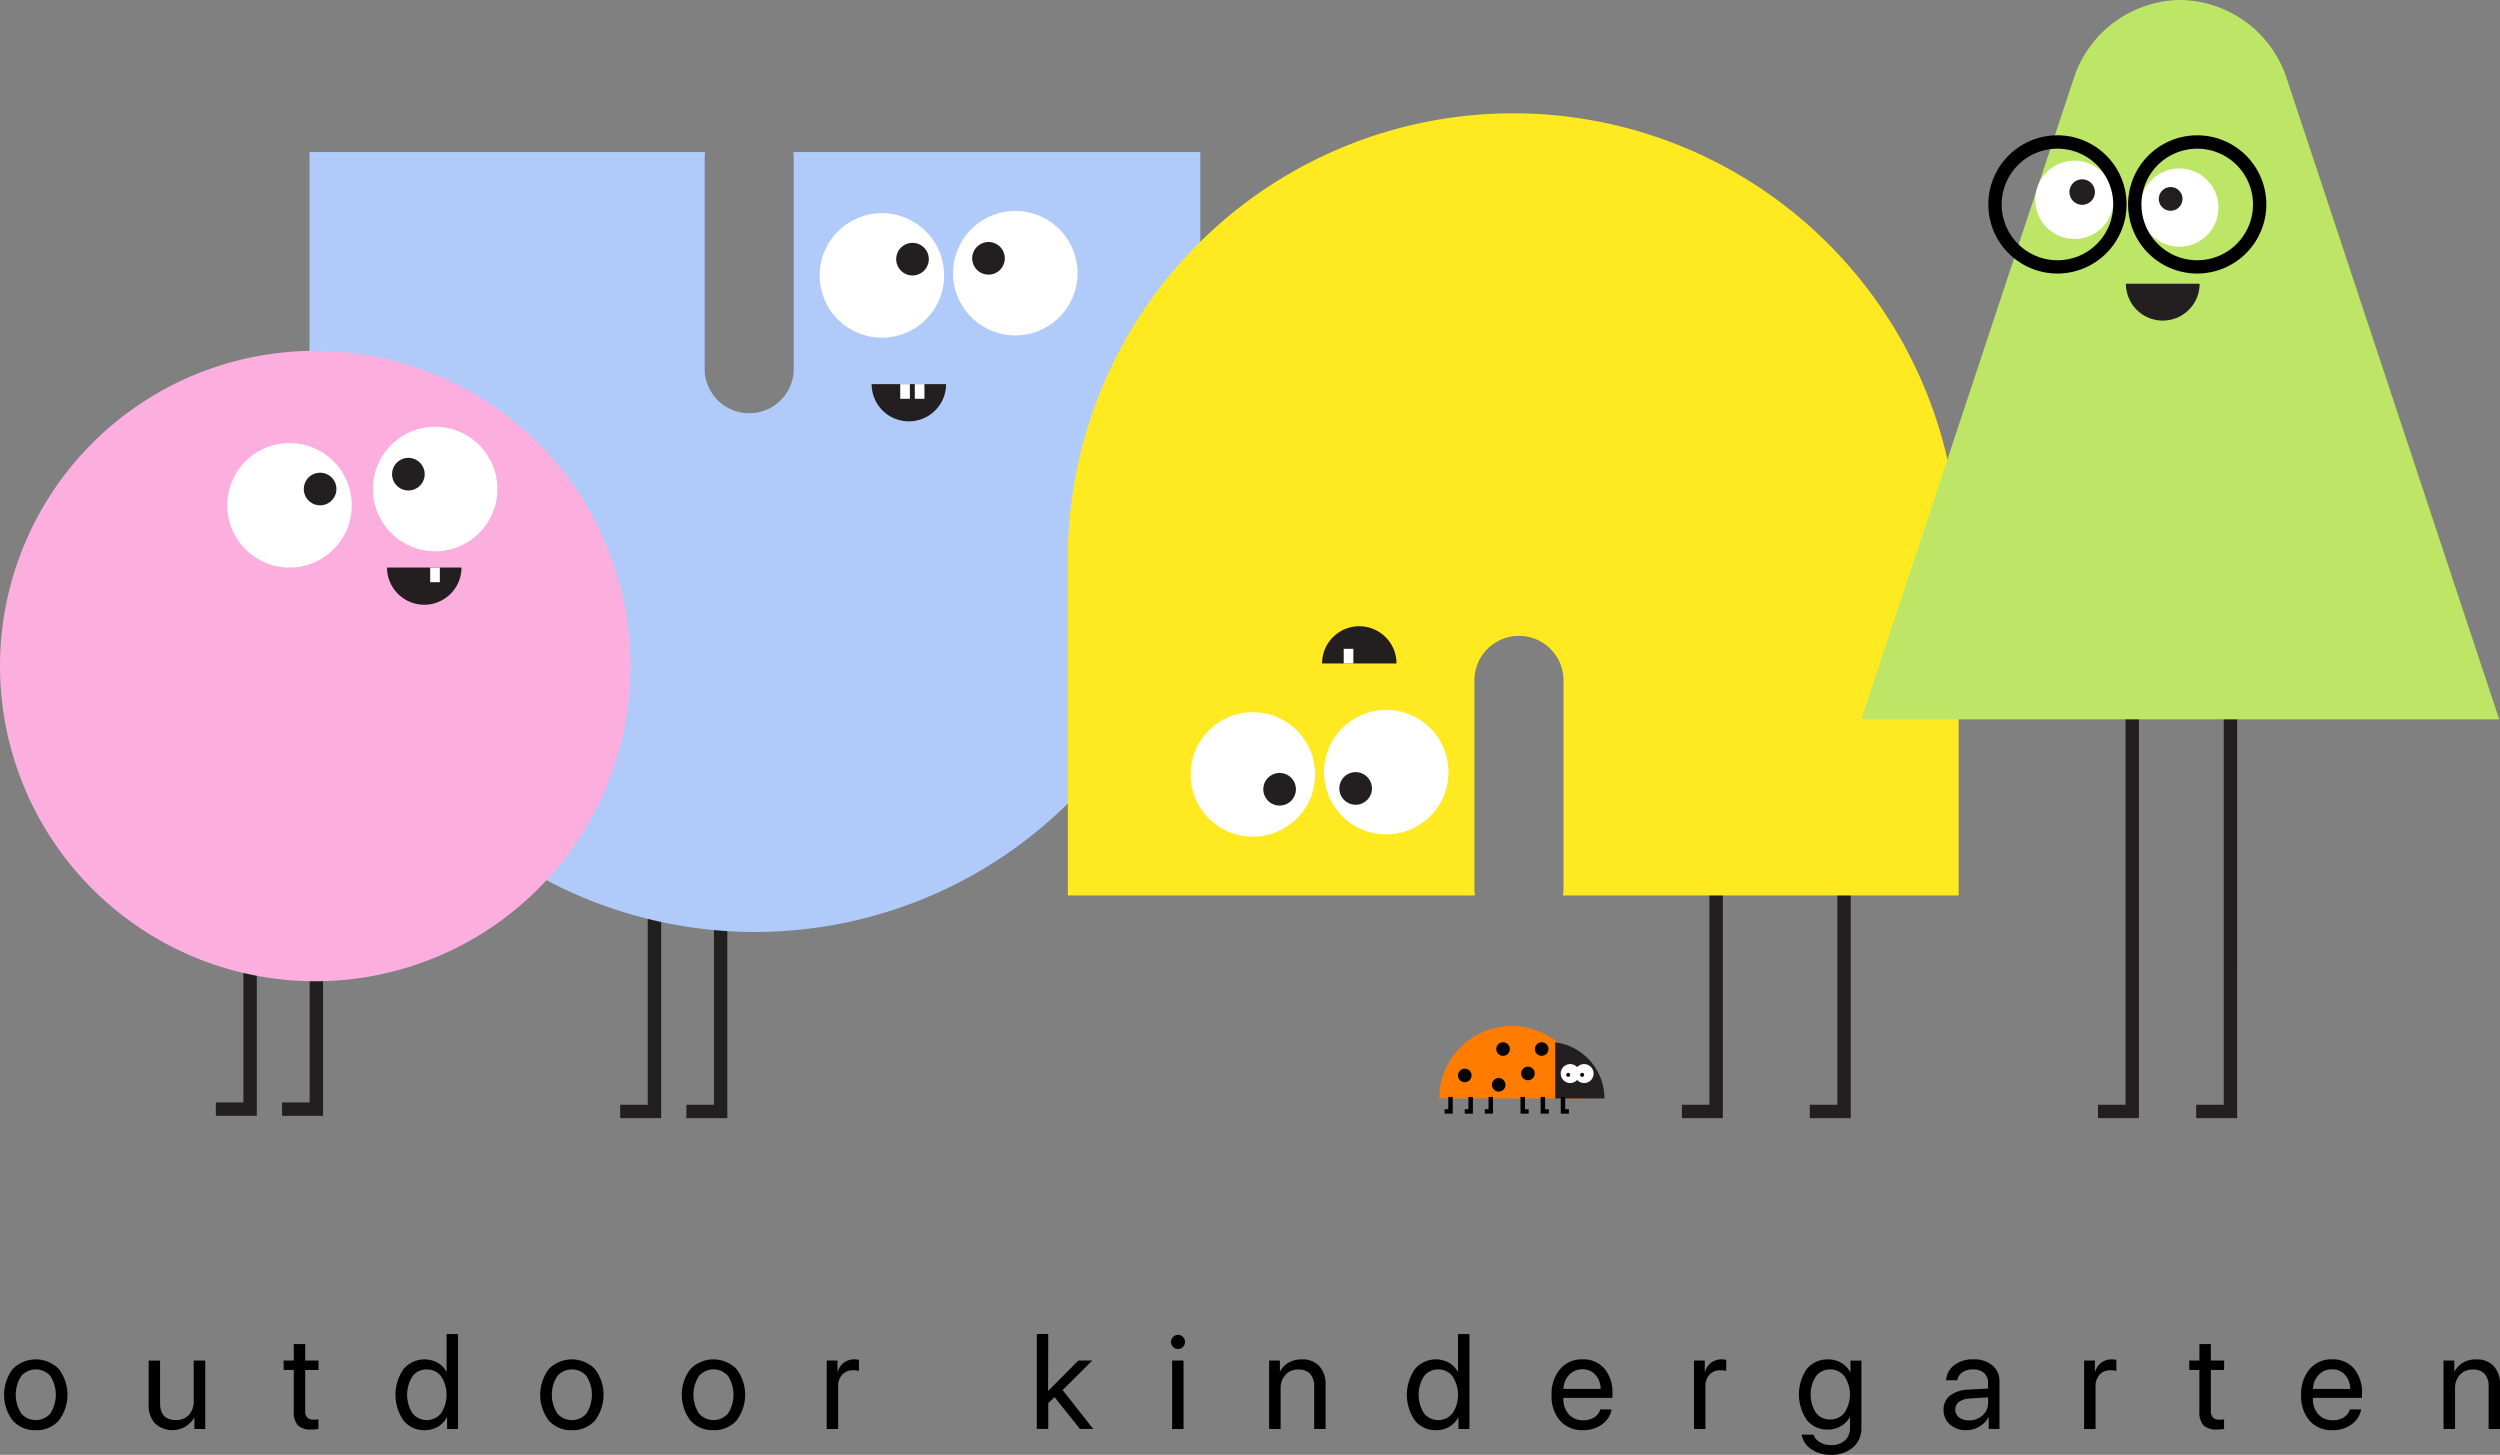 <svg xmlns="http://www.w3.org/2000/svg" width="197.211" height="114.759" viewBox="0 0 197.211 114.759"><rect x="0" y="0" width="197.211" height="114.759" fill="#808080" stroke="none"/><g id="Group_1" data-name="Group 1" transform="translate(-989.683 -243)"><path id="Path_1" data-name="Path 1" d="M476.1,102.326h-3.231v-1.057h2.174V85.777H476.1Z" transform="translate(565.737 228.878)" fill="#231f20"></path><path id="Path_2" data-name="Path 2" d="M482.351,102.326H479.12v-1.057h2.174V85.777h1.057Z" transform="translate(564.708 228.878)" fill="#231f20"></path><path id="Path_3" data-name="Path 3" d="M576.359,101.345h-3.231v-1.057H575.3V79.817h1.057Z" transform="translate(549.23 229.859)" fill="#231f20"></path><path id="Path_4" data-name="Path 4" d="M588.437,101.345h-3.231v-1.057h2.174V79.817h1.057Z" transform="translate(547.242 229.859)" fill="#231f20"></path><path id="Path_5" data-name="Path 5" d="M481.684,14.363a3.481,3.481,0,0,1,.046.45V31.39a3.514,3.514,0,1,1-7.027,0V14.813a3.492,3.492,0,0,1,.045-.45H443.53V40.932a35.136,35.136,0,0,0,70.271,0V14.363Z" transform="translate(570.567 240.635)" fill="#b0cbfa"></path><path id="Path_6" data-name="Path 6" d="M550.277,10.7h0a35.135,35.135,0,0,0-35.135,35.135V72.4H547.26a3.323,3.323,0,0,1-.046-.45V55.375a3.514,3.514,0,0,1,7.027,0V71.951a3.323,3.323,0,0,1-.046.45h31.217V45.832A35.135,35.135,0,0,0,550.277,10.7" transform="translate(558.777 241.239)" fill="#ffe920"></path><path id="Path_7" data-name="Path 7" d="M615.651,98.807h-3.231V97.751h2.174V64.4h1.057Z" transform="translate(542.761 232.396)" fill="#231f20"></path><path id="Path_8" data-name="Path 8" d="M624.925,98.807h-3.231V97.751h2.175V64.4h1.057Z" transform="translate(541.234 232.396)" fill="#231f20"></path><g id="Group_54" data-name="Group 54" transform="translate(1054.342 259.639)"><path id="Path_9" data-name="Path 9" d="M501.524,25.043a4.909,4.909,0,1,1-4.909-4.909,4.909,4.909,0,0,1,4.909,4.909" transform="translate(-491.706 -19.954)" fill="#fff"></path><path id="Path_10" data-name="Path 10" d="M501.506,24.219a1.286,1.286,0,1,1-1.286-1.286,1.286,1.286,0,0,1,1.286,1.286" transform="translate(-492.896 -20.414)" fill="#231f20"></path><path id="Path_11" data-name="Path 11" d="M514.122,24.827a4.909,4.909,0,1,1-4.909-4.909,4.909,4.909,0,0,1,4.909,4.909" transform="translate(-493.78 -19.918)" fill="#fff"></path><path id="Path_12" data-name="Path 12" d="M508.683,24.141a1.286,1.286,0,1,1-1.286-1.286,1.286,1.286,0,0,1,1.286,1.286" transform="translate(-494.078 -20.402)" fill="#231f20"></path><path id="Path_13" data-name="Path 13" d="M499.551,39.21a2.937,2.937,0,0,0,2.936-2.936h-5.873a2.937,2.937,0,0,0,2.936,2.936" transform="translate(-492.514 -22.611)" fill="#231f20"></path><rect id="Rectangle_2" data-name="Rectangle 2" width="0.759" height="1.156" transform="translate(7.505 13.663)" fill="#fff"></rect><rect id="Rectangle_3" data-name="Rectangle 3" width="0.759" height="1.156" transform="translate(6.356 13.663)" fill="#fff"></rect></g><path id="Path_14" data-name="Path 14" d="M539.334,71.947a4.909,4.909,0,1,1,4.91,4.909,4.909,4.909,0,0,1-4.91-4.909" transform="translate(554.794 231.963)" fill="#fff"></path><path id="Path_15" data-name="Path 15" d="M540.78,74.2a1.286,1.286,0,1,1,1.286,1.286A1.285,1.285,0,0,1,540.78,74.2" transform="translate(554.556 230.995)" fill="#231f20"></path><path id="Path_16" data-name="Path 16" d="M526.736,72.163a4.909,4.909,0,1,1,4.909,4.909,4.909,4.909,0,0,1-4.909-4.909" transform="translate(556.868 231.927)" fill="#fff"></path><path id="Path_17" data-name="Path 17" d="M533.6,74.279a1.286,1.286,0,1,1,1.286,1.286,1.286,1.286,0,0,1-1.286-1.286" transform="translate(555.738 230.982)" fill="#231f20"></path><path id="Path_18" data-name="Path 18" d="M542.084,59.137a2.937,2.937,0,0,0-2.936,2.936h5.873a2.937,2.937,0,0,0-2.936-2.936" transform="translate(554.825 233.264)" fill="#231f20"></path><rect id="Rectangle_4" data-name="Rectangle 4" width="0.759" height="1.156" transform="translate(1095.682 294.181)" fill="#fff"></rect><path id="Path_19" data-name="Path 19" d="M437.918,102.249h-3.231v-1.057h2.174V86.405h1.057Z" transform="translate(572.023 228.774)" fill="#231f20"></path><path id="Path_20" data-name="Path 20" d="M444.173,102.249h-3.231v-1.057h2.174V86.405h1.057Z" transform="translate(570.993 228.774)" fill="#231f20"></path><path id="Path_21" data-name="Path 21" d="M417.192,133.953a2.333,2.333,0,0,1-1.817-.755,3.373,3.373,0,0,1,0-4.075,2.556,2.556,0,0,1,3.628,0,3.365,3.365,0,0,1,0,4.072,2.322,2.322,0,0,1-1.811.758m-1.155-1.324a1.524,1.524,0,0,0,2.308,0,2.763,2.763,0,0,0,0-2.943,1.525,1.525,0,0,0-2.308,0,2.736,2.736,0,0,0,0,2.938" transform="translate(575.316 221.866)"></path><path id="Path_22" data-name="Path 22" d="M432.806,128.48v5.4h-.856V133h-.021a2.013,2.013,0,0,1-3.086.439,2.05,2.05,0,0,1-.5-1.456v-3.5h.9v3.343q0,1.35,1.246,1.349a1.322,1.322,0,0,0,1.03-.413,1.577,1.577,0,0,0,.377-1.108V128.48Z" transform="translate(573.067 221.847)"></path><path id="Path_23" data-name="Path 23" d="M441.889,126.92h.9v1.3h1.049v.742h-1.049v3.208a.775.775,0,0,0,.161.542.663.663,0,0,0,.509.175,2.272,2.272,0,0,0,.373-.027v.758a2.79,2.79,0,0,1-.57.041,1.412,1.412,0,0,1-1.058-.332,1.581,1.581,0,0,1-.317-1.11v-3.255h-.8v-.742h.8Z" transform="translate(570.97 222.104)"></path><path id="Path_24" data-name="Path 24" d="M453.959,133.559a2.076,2.076,0,0,1-1.674-.763,3.561,3.561,0,0,1,0-4.057,2.166,2.166,0,0,1,2.679-.506,1.79,1.79,0,0,1,.7.712h.021v-2.97h.9v7.491h-.862v-.914H455.7a1.944,1.944,0,0,1-.717.74,1.982,1.982,0,0,1-1.028.267m.171-4.792a1.364,1.364,0,0,0-1.137.543,2.737,2.737,0,0,0,0,2.915,1.45,1.45,0,0,0,2.264-.008,2.678,2.678,0,0,0,0-2.9,1.358,1.358,0,0,0-1.124-.548" transform="translate(569.23 222.26)"></path><path id="Path_25" data-name="Path 25" d="M467.816,133.953A2.333,2.333,0,0,1,466,133.2a3.373,3.373,0,0,1,0-4.075,2.556,2.556,0,0,1,3.628,0,3.366,3.366,0,0,1,0,4.072,2.322,2.322,0,0,1-1.811.758m-1.155-1.324a1.525,1.525,0,0,0,2.308,0,2.764,2.764,0,0,0,0-2.943,1.525,1.525,0,0,0-2.308,0,2.737,2.737,0,0,0,0,2.938" transform="translate(566.981 221.866)"></path><path id="Path_26" data-name="Path 26" d="M481.187,133.953a2.333,2.333,0,0,1-1.817-.755,3.373,3.373,0,0,1,0-4.075,2.556,2.556,0,0,1,3.628,0,3.366,3.366,0,0,1,0,4.072,2.322,2.322,0,0,1-1.811.758m-1.155-1.324a1.525,1.525,0,0,0,2.308,0,2.764,2.764,0,0,0,0-2.943,1.525,1.525,0,0,0-2.308,0,2.737,2.737,0,0,0,0,2.938" transform="translate(564.78 221.866)"></path><path id="Path_27" data-name="Path 27" d="M492.374,133.86v-5.4h.851v.882h.021a1.323,1.323,0,0,1,1.307-.976,3.1,3.1,0,0,1,.364.036v.877a1.6,1.6,0,0,0-.483-.051,1.083,1.083,0,0,0-.841.347,1.313,1.313,0,0,0-.317.919v3.364Z" transform="translate(562.525 221.866)"></path><path id="Path_28" data-name="Path 28" d="M513.1,130.465l2.387-2.4h1.1l-2.341,2.33,2.413,3.068h-1.048l-2-2.512-.5.477v2.035h-.9v-7.491h.9Z" transform="translate(559.262 222.26)"></path><path id="Path_29" data-name="Path 29" d="M525.42,127.171a.561.561,0,0,1,0-1.121.545.545,0,0,1,.4.164.552.552,0,0,1,0,.791.541.541,0,0,1-.4.166m-.451.909h.9v5.4h-.9Z" transform="translate(557.177 222.247)"></path><path id="Path_30" data-name="Path 30" d="M534.149,133.86v-5.4H535v.861h.021a1.693,1.693,0,0,1,.669-.7,2.053,2.053,0,0,1,1.043-.251,1.784,1.784,0,0,1,1.376.531,2.06,2.06,0,0,1,.494,1.457v3.5h-.9v-3.343a1.452,1.452,0,0,0-.311-1,1.189,1.189,0,0,0-.93-.345,1.324,1.324,0,0,0-1.022.415,1.553,1.553,0,0,0-.384,1.1v3.177Z" transform="translate(555.648 221.866)"></path><path id="Path_31" data-name="Path 31" d="M549.465,133.559a2.076,2.076,0,0,1-1.674-.763,3.561,3.561,0,0,1,0-4.057,2.166,2.166,0,0,1,2.679-.506,1.791,1.791,0,0,1,.7.712h.021v-2.97h.9v7.491h-.862v-.914h-.015a1.944,1.944,0,0,1-.717.74,1.982,1.982,0,0,1-1.028.267m.171-4.792a1.364,1.364,0,0,0-1.137.543,2.738,2.738,0,0,0,0,2.915,1.45,1.45,0,0,0,2.264-.008,2.678,2.678,0,0,0,0-2.9,1.358,1.358,0,0,0-1.124-.548" transform="translate(553.506 222.26)"></path><path id="Path_32" data-name="Path 32" d="M564.665,132.312h.887a1.788,1.788,0,0,1-.744,1.178,2.452,2.452,0,0,1-1.5.462,2.313,2.313,0,0,1-1.822-.747,2.938,2.938,0,0,1-.664-2.024,3.017,3.017,0,0,1,.667-2.041,2.231,2.231,0,0,1,1.778-.774,2.164,2.164,0,0,1,1.724.732,2.9,2.9,0,0,1,.632,1.962v.344h-3.872v.05a1.776,1.776,0,0,0,.426,1.246,1.481,1.481,0,0,0,1.152.469,1.556,1.556,0,0,0,.867-.234,1.1,1.1,0,0,0,.472-.623m-1.417-3.162a1.376,1.376,0,0,0-1.041.435,1.7,1.7,0,0,0-.454,1.113h2.933a1.642,1.642,0,0,0-.41-1.116,1.329,1.329,0,0,0-1.027-.432" transform="translate(551.257 221.866)"></path><path id="Path_33" data-name="Path 33" d="M574.27,133.86v-5.4h.851v.882h.021a1.347,1.347,0,0,1,.485-.713,1.332,1.332,0,0,1,.823-.262,3.087,3.087,0,0,1,.363.036v.877a1.6,1.6,0,0,0-.483-.051,1.081,1.081,0,0,0-.84.347,1.316,1.316,0,0,0-.317.919v3.364Z" transform="translate(549.042 221.866)"></path><path id="Path_34" data-name="Path 34" d="M586.674,135.894a2.576,2.576,0,0,1-1.525-.449,1.7,1.7,0,0,1-.753-1.139h.928a1.139,1.139,0,0,0,.51.6,1.675,1.675,0,0,0,.876.223,1.568,1.568,0,0,0,1.1-.368,1.267,1.267,0,0,0,.4-.976v-.852h-.02a1.884,1.884,0,0,1-.712.709,2.007,2.007,0,0,1-1.018.261,2.036,2.036,0,0,1-1.655-.753,3.556,3.556,0,0,1,0-4.028,2.064,2.064,0,0,1,1.672-.752,2.01,2.01,0,0,1,1.029.265,1.954,1.954,0,0,1,.727.737h.015v-.908h.861v5.29a1.976,1.976,0,0,1-.663,1.556,2.584,2.584,0,0,1-1.776.586m-.032-2.787a1.385,1.385,0,0,0,1.138-.54,2.6,2.6,0,0,0,0-2.863,1.379,1.379,0,0,0-1.138-.543,1.346,1.346,0,0,0-1.118.538,2.687,2.687,0,0,0,0,2.875,1.35,1.35,0,0,0,1.118.532" transform="translate(547.41 221.866)"></path><path id="Path_35" data-name="Path 35" d="M599.641,133.953a1.864,1.864,0,0,1-1.3-.447,1.5,1.5,0,0,1-.5-1.173,1.357,1.357,0,0,1,.512-1.111,2.467,2.467,0,0,1,1.444-.467l1.548-.089v-.452a.986.986,0,0,0-.312-.773,1.253,1.253,0,0,0-.871-.281,1.42,1.42,0,0,0-.836.226,1,1,0,0,0-.41.631h-.872a1.6,1.6,0,0,1,.627-1.187,2.344,2.344,0,0,1,1.513-.464,2.243,2.243,0,0,1,1.508.477,1.6,1.6,0,0,1,.557,1.282v3.732H601.4v-.93h-.021a1.872,1.872,0,0,1-.717.743,1.956,1.956,0,0,1-1.018.281m.2-.769a1.527,1.527,0,0,0,1.072-.4,1.274,1.274,0,0,0,.434-.979v-.441l-1.443.089a1.534,1.534,0,0,0-.843.265.729.729,0,0,0-.3.612.744.744,0,0,0,.3.617,1.227,1.227,0,0,0,.784.234" transform="translate(545.161 221.866)"></path><path id="Path_36" data-name="Path 36" d="M611.111,133.86v-5.4h.851v.882h.021a1.347,1.347,0,0,1,.485-.713,1.332,1.332,0,0,1,.823-.262,3.087,3.087,0,0,1,.363.036v.877a1.6,1.6,0,0,0-.483-.051,1.081,1.081,0,0,0-.84.347,1.316,1.316,0,0,0-.317.919v3.364Z" transform="translate(542.977 221.866)"></path><path id="Path_37" data-name="Path 37" d="M621.841,126.92h.9v1.3h1.048v.742h-1.048v3.208a.779.779,0,0,0,.161.542.661.661,0,0,0,.509.175,2.283,2.283,0,0,0,.374-.027v.758a2.79,2.79,0,0,1-.571.041,1.413,1.413,0,0,1-1.059-.332,1.577,1.577,0,0,1-.317-1.11v-3.255h-.8v-.742h.8Z" transform="translate(541.343 222.104)"></path><path id="Path_38" data-name="Path 38" d="M635.446,132.312h.887a1.79,1.79,0,0,1-.743,1.178,2.456,2.456,0,0,1-1.5.462,2.313,2.313,0,0,1-1.822-.747,2.938,2.938,0,0,1-.664-2.024,3.016,3.016,0,0,1,.667-2.041,2.23,2.23,0,0,1,1.778-.774,2.164,2.164,0,0,1,1.724.732,2.9,2.9,0,0,1,.632,1.962v.344h-3.873v.05a1.773,1.773,0,0,0,.427,1.246,1.48,1.48,0,0,0,1.151.469,1.557,1.557,0,0,0,.868-.234,1.1,1.1,0,0,0,.472-.623m-1.417-3.162a1.377,1.377,0,0,0-1.042.435,1.7,1.7,0,0,0-.454,1.113h2.933a1.646,1.646,0,0,0-.41-1.116,1.327,1.327,0,0,0-1.027-.432" transform="translate(539.604 221.866)"></path><path id="Path_39" data-name="Path 39" d="M645.051,133.86v-5.4h.851v.861h.021a1.7,1.7,0,0,1,.67-.7,2.05,2.05,0,0,1,1.043-.251,1.783,1.783,0,0,1,1.376.531,2.06,2.06,0,0,1,.494,1.457v3.5h-.9v-3.343a1.449,1.449,0,0,0-.311-1,1.186,1.186,0,0,0-.93-.345,1.325,1.325,0,0,0-1.023.415,1.557,1.557,0,0,0-.383,1.1v3.177Z" transform="translate(537.389 221.866)"></path><path id="Path_40" data-name="Path 40" d="M464.035,57.994a24.865,24.865,0,1,1-24.865-24.865,24.866,24.866,0,0,1,24.865,24.865" transform="translate(575.379 237.546)" fill="#fcafdf"></path><path id="Path_41" data-name="Path 41" d="M445.584,46.75a4.909,4.909,0,1,1-4.909-4.909,4.909,4.909,0,0,1,4.909,4.909" transform="translate(571.846 236.111)" fill="#fff"></path><path id="Path_42" data-name="Path 42" d="M445.566,45.925a1.286,1.286,0,1,1-1.286-1.286,1.286,1.286,0,0,1,1.286,1.286" transform="translate(570.655 235.651)" fill="#231f20"></path><path id="Path_43" data-name="Path 43" d="M459.335,45.211a4.909,4.909,0,1,1-4.909-4.909,4.908,4.908,0,0,1,4.909,4.909" transform="translate(569.582 236.365)" fill="#fff"></path><path id="Path_44" data-name="Path 44" d="M453.9,44.524a1.286,1.286,0,1,1-1.286-1.286,1.286,1.286,0,0,1,1.286,1.286" transform="translate(569.284 235.881)" fill="#231f20"></path><path id="Path_45" data-name="Path 45" d="M453.789,56.529a2.936,2.936,0,0,0,2.936-2.935h-5.873a2.936,2.936,0,0,0,2.936,2.935" transform="translate(569.362 234.176)" fill="#231f20"></path><rect id="Rectangle_5" data-name="Rectangle 5" width="0.759" height="1.156" transform="translate(1023.619 287.77)" fill="#fff"></rect><path id="Path_46" data-name="Path 46" d="M590.062,56.746,606.814,6.222A8.958,8.958,0,0,1,615.145,0h.16a8.958,8.958,0,0,1,8.332,6.221l16.751,50.524Z" transform="translate(546.442 243)" fill="#bee666"></path><path id="Path_47" data-name="Path 47" d="M622.579,18.994a3.087,3.087,0,1,1-3.088-3.087,3.088,3.088,0,0,1,3.088,3.087" transform="translate(542.105 240.381)" fill="#fff"></path><path id="Path_48" data-name="Path 48" d="M612.674,18.261a3.087,3.087,0,1,1-3.087-3.087,3.088,3.088,0,0,1,3.087,3.087" transform="translate(543.736 240.502)" fill="#fff"></path><path id="Path_49" data-name="Path 49" d="M611.735,17.94a1.005,1.005,0,1,1-1.006-1.006,1.006,1.006,0,0,1,1.006,1.006" transform="translate(543.205 240.212)" fill="#231f20"></path><path id="Path_50" data-name="Path 50" d="M620.032,18.6a.934.934,0,1,1-.934-.934.934.934,0,0,1,.934.934" transform="translate(541.815 240.091)" fill="#231f20"></path><path id="Path_51" data-name="Path 51" d="M617.964,29.7a2.908,2.908,0,0,0,2.908-2.908h-5.816a2.908,2.908,0,0,0,2.908,2.908" transform="translate(542.327 238.59)" fill="#231f20"></path><path id="Path_52" data-name="Path 52" d="M555.934,96.891a5.715,5.715,0,0,0-5.715,5.715h11.429a5.715,5.715,0,0,0-5.715-5.715" transform="translate(553.002 227.048)" fill="#ff7c00"></path><path id="Path_53" data-name="Path 53" d="M561.164,102.858h3.886a4.478,4.478,0,0,0-3.886-4.436Z" transform="translate(551.2 226.796)" fill="#231f20"></path><path id="Path_54" data-name="Path 54" d="M556.67,98.958a.535.535,0,1,1-.535-.535.534.534,0,0,1,.535.535" transform="translate(552.116 226.796)" fill="#050505"></path><path id="Path_55" data-name="Path 55" d="M559.259,99.069a.535.535,0,1,1,.634.412.534.534,0,0,1-.634-.412" transform="translate(551.516 226.796)" fill="#050505"></path><path id="Path_56" data-name="Path 56" d="M557.96,101.375a.535.535,0,1,1,.634.412.534.534,0,0,1-.634-.412" transform="translate(551.73 226.416)" fill="#050505"></path><path id="Path_57" data-name="Path 57" d="M552.52,100.916a.535.535,0,1,1-.535.535.535.535,0,0,1,.535-.535" transform="translate(552.711 226.385)" fill="#050505"></path><path id="Path_58" data-name="Path 58" d="M555.723,101.8a.535.535,0,1,1-.535.535.535.535,0,0,1,.535-.535" transform="translate(552.184 226.239)" fill="#050505"></path><path id="Path_59" data-name="Path 59" d="M561.7,101.385a.747.747,0,1,1,.886.576.748.748,0,0,1-.886-.576" transform="translate(551.115 226.457)" fill="#fff"></path><path id="Path_60" data-name="Path 60" d="M562.516,101.468a.157.157,0,1,1-.157-.158.158.158,0,0,1,.157.158" transform="translate(551.029 226.32)" fill="#050505"></path><path id="Path_61" data-name="Path 61" d="M563.017,101.385a.747.747,0,1,1,.886.576.748.748,0,0,1-.886-.576" transform="translate(550.898 226.457)" fill="#fff"></path><path id="Path_62" data-name="Path 62" d="M563.833,101.468a.157.157,0,1,1-.158-.158.158.158,0,0,1,.158.158" transform="translate(550.812 226.32)" fill="#050505"></path><path id="Path_63" data-name="Path 63" d="M551.364,104.906h-.643v-.353h.291v-.97h.353Z" transform="translate(552.919 225.946)" fill="#020202"></path><path id="Path_64" data-name="Path 64" d="M553.264,104.906h-.644v-.353h.292v-.97h.353Z" transform="translate(552.607 225.946)" fill="#020202"></path><path id="Path_65" data-name="Path 65" d="M555.163,104.906h-.643v-.353h.291v-.97h.353Z" transform="translate(552.294 225.946)" fill="#020202"></path><path id="Path_66" data-name="Path 66" d="M562.33,104.906h-.643v-1.322h.353v.97h.291Z" transform="translate(551.114 225.946)" fill="#020202"></path><path id="Path_67" data-name="Path 67" d="M560.431,104.906h-.644v-1.322h.353v.97h.292Z" transform="translate(551.427 225.946)" fill="#020202"></path><path id="Path_68" data-name="Path 68" d="M558.531,104.906h-.643v-1.322h.353v.97h.291Z" transform="translate(551.739 225.946)" fill="#020202"></path><path id="Path_69" data-name="Path 69" d="M607.518,23.682a5.452,5.452,0,1,1,5.452-5.452,5.459,5.459,0,0,1-5.452,5.452m0-9.848a4.4,4.4,0,1,0,4.4,4.4,4.4,4.4,0,0,0-4.4-4.4" transform="translate(544.466 240.896)"></path><path id="Path_70" data-name="Path 70" d="M620.716,23.682a5.452,5.452,0,1,1,5.452-5.452,5.459,5.459,0,0,1-5.452,5.452m0-9.848a4.4,4.4,0,1,0,4.4,4.4,4.4,4.4,0,0,0-4.4-4.4" transform="translate(542.293 240.896)"></path></g></svg>